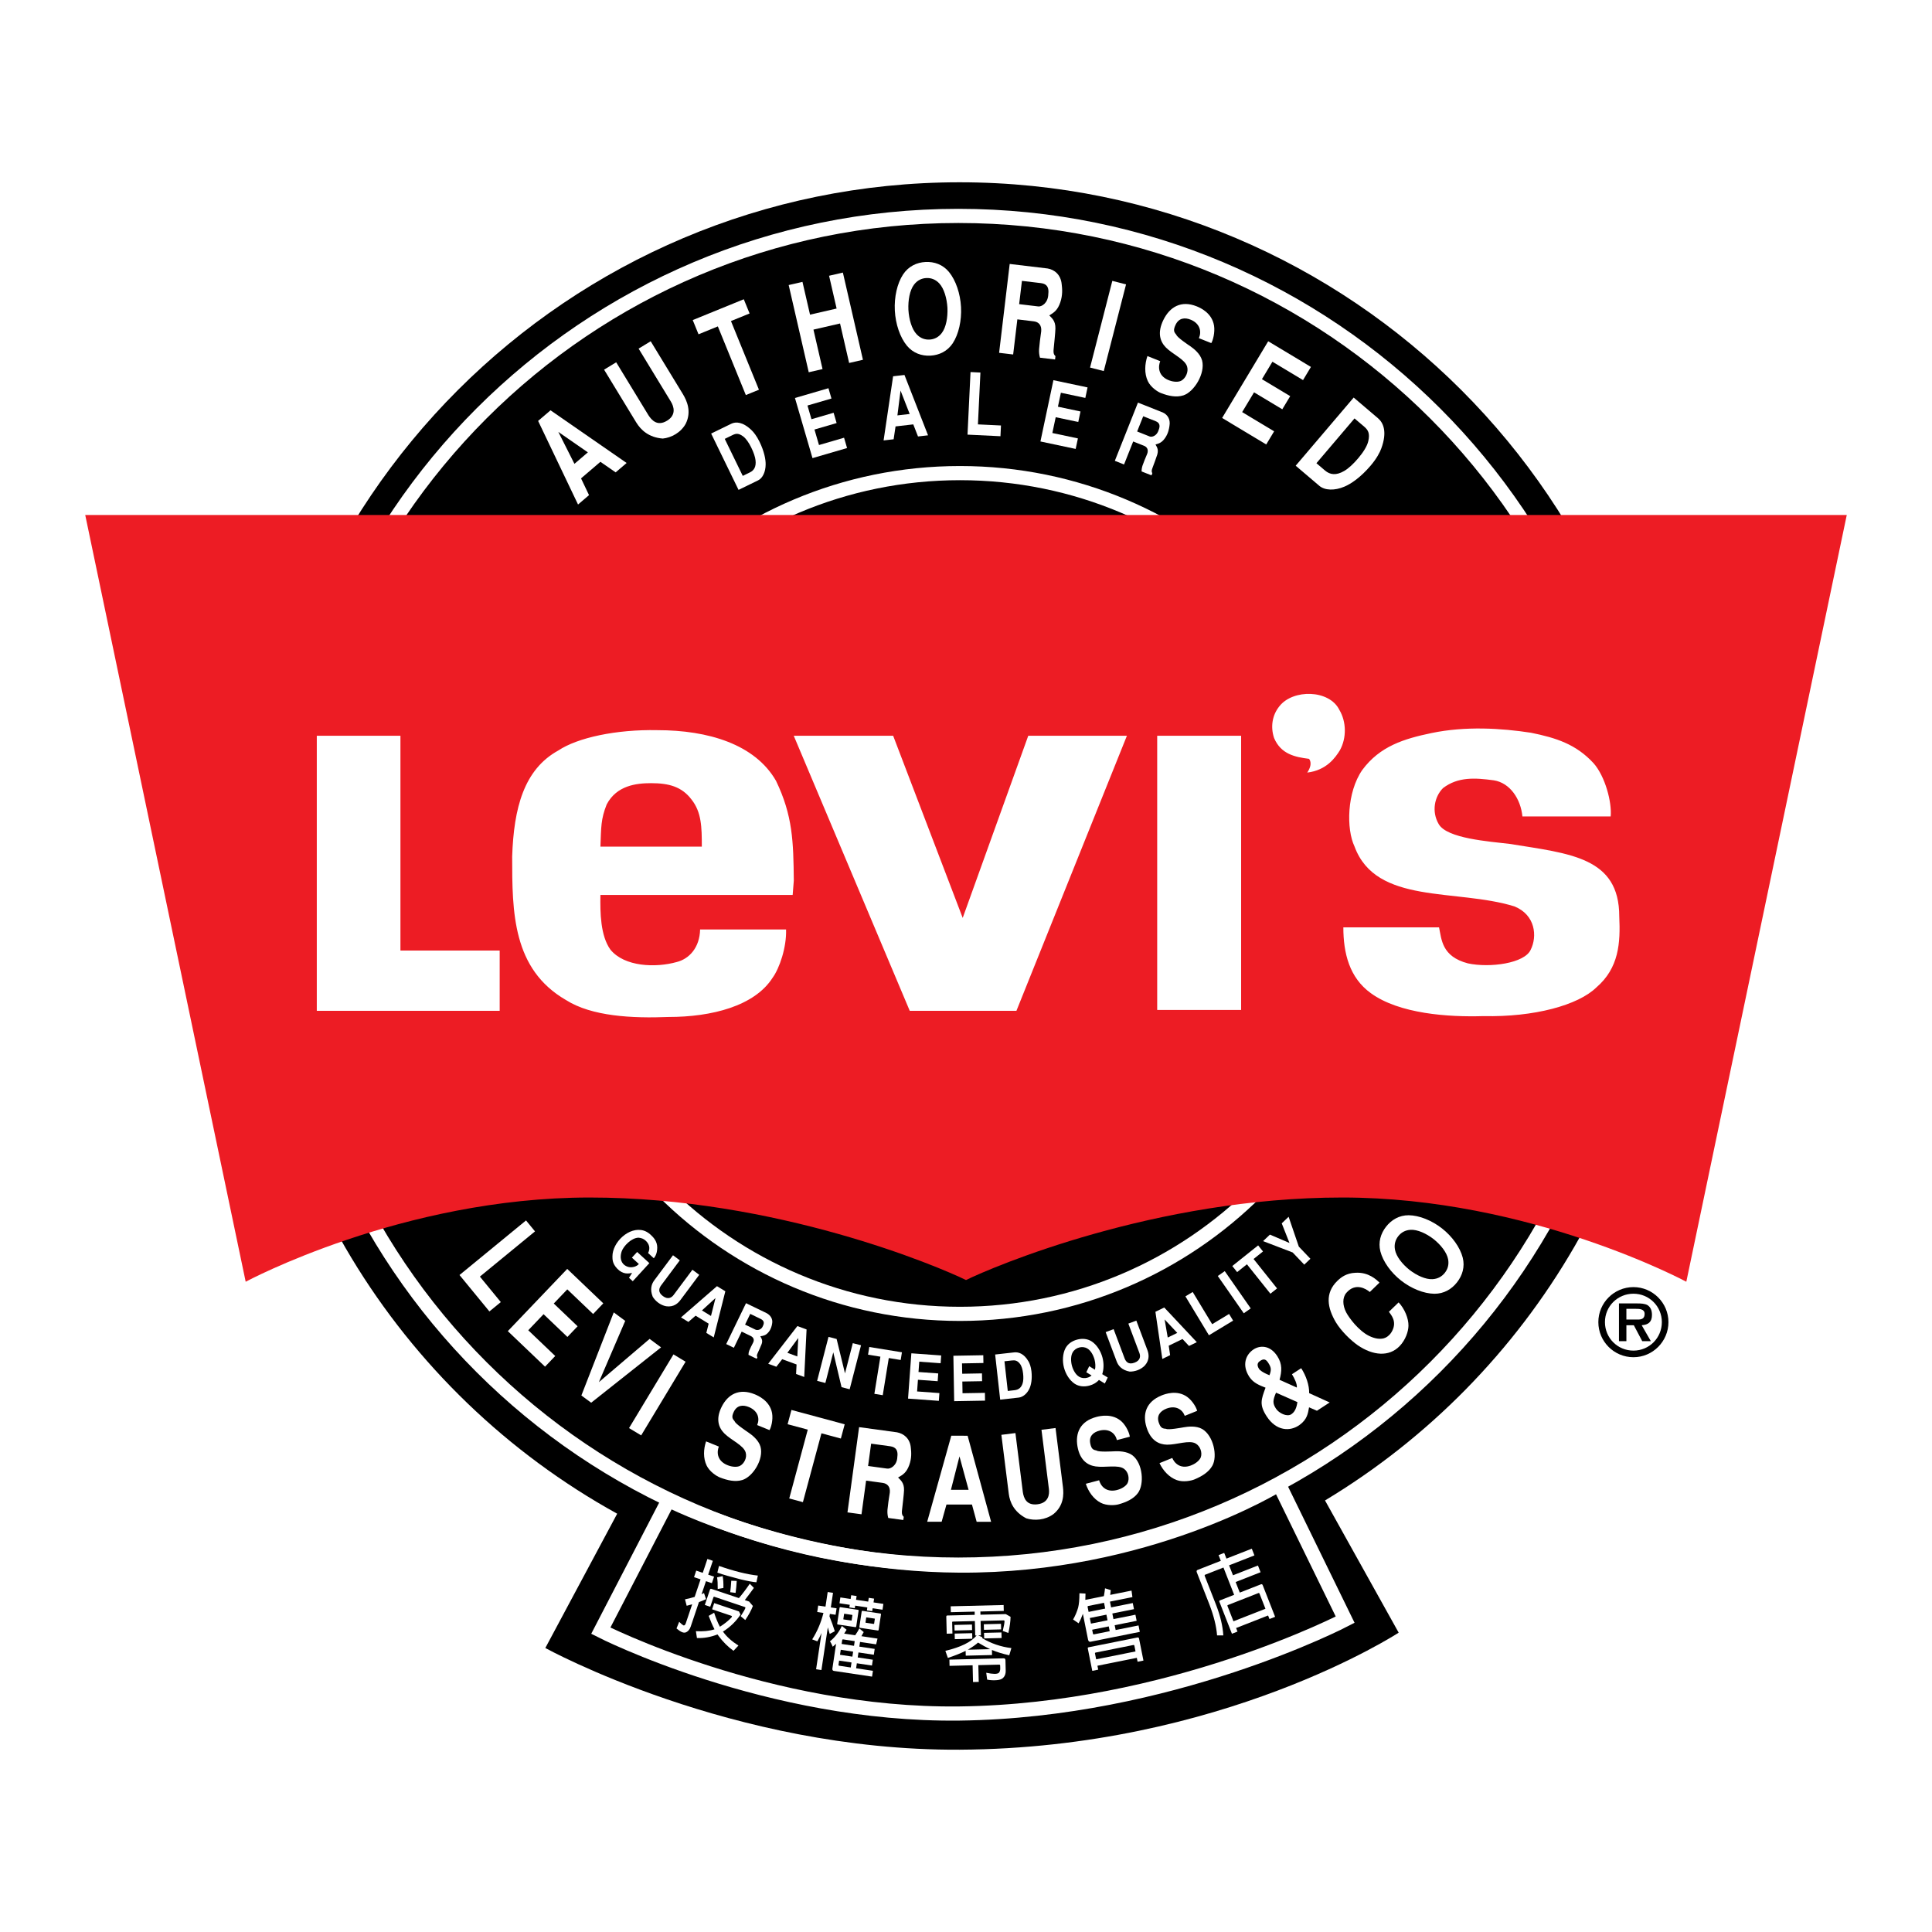 <?xml version="1.0" encoding="utf-8"?>
<!-- Generator: Adobe Illustrator 13.0.0, SVG Export Plug-In . SVG Version: 6.00 Build 14948)  -->
<!DOCTYPE svg PUBLIC "-//W3C//DTD SVG 1.0//EN" "http://www.w3.org/TR/2001/REC-SVG-20010904/DTD/svg10.dtd">
<svg version="1.0" id="Layer_1" xmlns="http://www.w3.org/2000/svg" xmlns:xlink="http://www.w3.org/1999/xlink" x="0px" y="0px"
	 width="192.756px" height="192.756px" viewBox="0 0 192.756 192.756" enable-background="new 0 0 192.756 192.756"
	 xml:space="preserve">
<g>
	<polygon fill-rule="evenodd" clip-rule="evenodd" fill="#FFFFFF" points="0,0 192.756,0 192.756,192.756 0,192.756 0,0 	"/>
	<path fill-rule="evenodd" clip-rule="evenodd" d="M132.197,149.7c20.58-12.387,34.347-34.94,34.347-60.709
		c0-39.103-31.7-70.804-70.804-70.804S24.936,49.888,24.936,88.991c0,26.715,14.796,49.975,36.641,62.032l-7.17,13.399
		c0,0,18.604,10.267,41.333,10.146c26.143-0.137,43.806-11.677,43.806-11.677L132.197,149.7L132.197,149.7z"/>
	<path fill-rule="evenodd" clip-rule="evenodd" stroke="#FFFFFF" stroke-width="1.413" stroke-miterlimit="2.613" d="
		M95.779,131.084c23.164,0,41.941-18.778,41.941-41.941s-18.777-41.941-41.941-41.941c-23.163,0-41.941,18.778-41.941,41.941
		S72.616,131.084,95.779,131.084L95.779,131.084z"/>
	<path fill="none" stroke="#FFFFFF" stroke-width="1.413" stroke-miterlimit="2.613" d="M95.614,156.102
		c37.157,0,67.28-30.123,67.28-67.28c0-37.157-30.123-67.28-67.28-67.28c-37.157,0-67.28,30.123-67.28,67.28
		C28.333,125.979,58.457,156.102,95.614,156.102L95.614,156.102z"/>
	<path fill="none" stroke="#FFFFFF" stroke-width="1.413" stroke-miterlimit="2.613" d="M134.208,161.596
		c0,0-17.429,9.106-38.468,9.361c-19.154,0.232-35.798-8.262-35.798-8.262l6.751-13.032c0,0,12.679,6.45,29.047,6.535
		c18.724,0.099,31.873-8.105,31.873-8.105L134.208,161.596L134.208,161.596z"/>
	<path fill-rule="evenodd" clip-rule="evenodd" fill="#FFFFFF" d="M72.308,43.787l0.801-0.39c0.32-0.156,0.593-0.184,1.028,0.138
		c0.293,0.21,0.587,0.649,0.816,1.119c0.23,0.46,0.396,0.951,0.427,1.27c0.075,0.65-0.154,1.01-0.563,1.208l-0.712,0.347
		L72.308,43.787L72.308,43.787z M73.685,48.875l1.951-0.949c0.45-0.22,0.749-0.842,0.753-1.587c0.007-0.499-0.135-1.288-0.612-2.267
		c-0.281-0.578-0.596-0.969-0.797-1.156c-0.882-0.849-1.575-0.854-2.019-0.639l-2.01,0.979L73.685,48.875L73.685,48.875z"/>
	<polygon fill-rule="evenodd" clip-rule="evenodd" fill="#FFFFFF" points="82.655,38.732 82.955,39.761 80.562,40.459 80.96,41.825 
		83.169,41.181 83.47,42.209 81.26,42.854 81.711,44.401 84.212,43.672 84.512,44.701 81.062,45.707 79.313,39.707 82.655,38.732 	
		"/>
	<path fill-rule="evenodd" clip-rule="evenodd" fill="#FFFFFF" d="M89.847,38.966l0.913,2.336l-1.225,0.142L89.847,38.966
		L89.847,38.966z M90.239,37.411l-1.134,0.13l-0.949,6.4l1.002-0.115l0.191-1.282l1.769-0.204l0.471,1.206l1.002-0.115
		L90.239,37.411L90.239,37.411z"/>
	<polygon fill-rule="evenodd" clip-rule="evenodd" fill="#FFFFFF" points="97.817,37.169 97.568,42.341 99.867,42.451 
		99.816,43.522 96.529,43.364 96.829,37.121 97.817,37.169 	"/>
	<polygon fill-rule="evenodd" clip-rule="evenodd" fill="#FFFFFF" points="108.506,38.652 108.283,39.701 105.845,39.184 
		105.55,40.576 107.802,41.053 107.579,42.102 105.328,41.625 104.994,43.201 107.543,43.741 107.32,44.79 103.804,44.045 
		105.099,37.931 108.506,38.652 	"/>
	<path fill-rule="evenodd" clip-rule="evenodd" fill="#FFFFFF" d="M114.059,41.529l1.244,0.494c0.41,0.164,0.462,0.461,0.298,0.875
		c-0.173,0.596-0.676,0.737-0.891,0.652l-1.257-0.5L114.059,41.529L114.059,41.529z M111.227,45.976l0.919,0.365l0.912-2.295
		l1.079,0.429c0.318,0.126,0.463,0.405,0.32,0.8c-0.181,0.417-0.364,0.88-0.466,1.171c-0.063,0.196-0.097,0.386-0.093,0.59
		l0.987,0.392l0.085-0.215c-0.066-0.119-0.111-0.22,0.019-0.546c0.11-0.297,0.402-1.067,0.473-1.315
		c0.16-0.545-0.077-0.806-0.177-1.002c0.393-0.112,0.661-0.217,0.972-0.675c0.31-0.458,0.382-0.909,0.422-1.188
		c0.122-0.681-0.224-1.132-0.662-1.333l-2.482-0.986L111.227,45.976L111.227,45.976z"/>
	<path fill-rule="evenodd" clip-rule="evenodd" fill="#FFFFFF" d="M55.704,43.091l2.947,2.041l-1.339,1.145L55.704,43.091
		L55.704,43.091z M54.927,40.936l-1.239,1.059l3.983,8.341l1.096-0.937l-0.797-1.671l1.933-1.653l1.52,1.053l1.096-0.936
		L54.927,40.936L54.927,40.936z"/>
	<path fill-rule="evenodd" clip-rule="evenodd" fill="#FFFFFF" d="M64.92,34.048l3.205,5.261c0.408,0.669,0.891,1.752,0.293,2.962
		c-0.235,0.43-0.598,0.794-1.008,1.044s-0.87,0.401-1.287,0.44c-1.4-0.108-2.19-0.86-2.648-1.613l-3.205-5.261l1.207-0.735
		l3.218,5.281c0.309,0.472,0.874,1.146,1.856,0.547c0.957-0.583,0.674-1.429,0.38-1.91l-3.217-5.282L64.92,34.048L64.92,34.048z"/>
	<polygon fill-rule="evenodd" clip-rule="evenodd" fill="#FFFFFF" points="74.208,29.857 74.787,31.275 72.928,32.032 75.72,38.882 
		74.412,39.416 71.62,32.565 69.692,33.352 69.114,31.934 74.208,29.857 	"/>
	<polygon fill-rule="evenodd" clip-rule="evenodd" fill="#FFFFFF" points="78.687,28.439 80.063,28.123 80.816,31.393 
		83.469,30.783 82.717,27.513 84.094,27.195 86.096,35.896 84.718,36.213 83.812,32.274 81.159,32.885 82.065,36.823 80.688,37.14 
		78.687,28.439 	"/>
	<path fill-rule="evenodd" clip-rule="evenodd" fill="#FFFFFF" d="M92.741,33.88c-0.452,0.023-0.912-0.124-1.292-0.533
		c-0.48-0.514-0.757-1.468-0.817-2.434c-0.042-0.967,0.133-1.945,0.556-2.507c0.335-0.447,0.777-0.642,1.229-0.666
		c0.452-0.023,0.912,0.124,1.292,0.533c0.479,0.514,0.757,1.468,0.817,2.434c0.042,0.966-0.133,1.945-0.556,2.506
		C93.635,33.661,93.192,33.856,92.741,33.88L92.741,33.88z M95.881,30.636c-0.071-1.345-0.519-2.67-1.204-3.505
		c-0.615-0.74-1.47-1.038-2.345-0.992c-0.875,0.046-1.694,0.433-2.227,1.234c-0.594,0.902-0.899,2.268-0.828,3.613
		c0.071,1.345,0.519,2.67,1.204,3.505c0.615,0.74,1.47,1.038,2.345,0.992c0.875-0.046,1.694-0.433,2.228-1.234
		C95.647,33.347,95.952,31.981,95.881,30.636L95.881,30.636z"/>
	<path fill-rule="evenodd" clip-rule="evenodd" fill="#FFFFFF" d="M101.959,28.022l1.899,0.226c0.626,0.075,0.808,0.466,0.731,1.099
		c-0.02,0.886-0.663,1.266-0.99,1.227l-1.918-0.229L101.959,28.022L101.959,28.022z M99.681,35.2l1.402,0.167l0.418-3.503
		l1.646,0.197c0.486,0.058,0.788,0.39,0.735,0.988c-0.095,0.642-0.179,1.348-0.213,1.788c-0.016,0.294,0.009,0.568,0.089,0.85
		l1.506,0.179l0.039-0.328c-0.136-0.14-0.234-0.262-0.175-0.761c0.044-0.451,0.165-1.621,0.171-1.99
		c0.021-0.812-0.402-1.084-0.611-1.318c0.5-0.298,0.833-0.542,1.093-1.289c0.26-0.746,0.194-1.395,0.147-1.795
		c-0.082-0.984-0.725-1.48-1.403-1.598l-3.788-0.452L99.681,35.2L99.681,35.2z"/>
	<polygon fill-rule="evenodd" clip-rule="evenodd" fill="#FFFFFF" points="110.123,37.022 108.755,36.671 110.977,28.023 
		112.346,28.375 110.123,37.022 	"/>
	<path fill-rule="evenodd" clip-rule="evenodd" fill="#FFFFFF" d="M119.616,33.741c0.285-0.664,0.103-1.449-0.789-1.833
		c-0.634-0.267-1.221-0.171-1.537,0.493c-0.263,0.554-0.159,0.728,0.07,0.991c0.067,0.264,1.174,0.998,1.396,1.152
		c0.318,0.22,0.988,0.725,1.177,1.421c0.335,1.294-0.793,3.125-1.857,3.478c-0.725,0.237-1.514,0.053-2.227-0.219
		c-0.328-0.118-1.039-0.574-1.334-1.206c-0.354-0.762-0.307-1.692-0.036-2.495l1.276,0.511c-0.086,0.216-0.17,0.579-0.069,0.961
		c0.133,0.502,0.556,0.816,1.002,0.968c0.442,0.164,0.922,0.158,1.169,0.02c0.417-0.229,0.737-0.853,0.587-1.388
		c-0.193-0.737-1.452-1.241-2.129-1.934c-0.568-0.583-0.877-1.459-0.235-2.759c0.633-1.277,1.759-1.96,3.315-1.338
		c0.341,0.137,1.518,0.647,1.729,1.918c0.109,0.69-0.112,1.499-0.274,1.75L119.616,33.741L119.616,33.741z"/>
	<polygon fill-rule="evenodd" clip-rule="evenodd" fill="#FFFFFF" points="130.792,36.609 130.004,37.922 126.951,36.088 
		125.904,37.83 128.723,39.523 127.934,40.835 125.116,39.143 123.93,41.116 127.12,43.033 126.331,44.345 121.931,41.7 
		126.528,34.048 130.792,36.609 	"/>
	<path fill-rule="evenodd" clip-rule="evenodd" fill="#FFFFFF" d="M135.141,41.746l0.969,0.824c0.387,0.33,0.58,0.67,0.408,1.425
		c-0.107,0.504-0.513,1.14-0.997,1.708c-0.469,0.566-1.017,1.064-1.416,1.288c-0.809,0.47-1.409,0.376-1.904-0.044l-0.861-0.732
		L135.141,41.746L135.141,41.746z M129.271,46.464l2.36,2.008c0.546,0.464,1.531,0.498,2.509,0.076
		c0.657-0.277,1.607-0.916,2.615-2.1c0.596-0.7,0.926-1.335,1.057-1.707c0.604-1.641,0.215-2.55-0.323-3.008l-2.432-2.069
		L129.271,46.464L129.271,46.464z"/>
	<path fill-rule="evenodd" clip-rule="evenodd" fill="#FFFFFF" d="M63.569,124.908l1.217,1.115l-1.655,1.806l-0.375-0.344
		L63.063,127c-0.331,0.068-0.9,0.179-1.466-0.408c-0.521-0.536-0.485-0.959-0.493-1.235c-0.011-1.401,1.652-3.024,3.122-2.579
		c0.179,0.055,0.426,0.171,0.688,0.412c0.288,0.264,0.658,0.662,0.66,1.279c-0.002,0.697-0.288,0.983-0.343,1.068l-0.571-0.523
		c0.257-0.498,0.087-0.932-0.238-1.229c-0.208-0.19-0.413-0.269-0.706-0.301c-0.707,0.002-1.509,0.835-1.691,1.368
		c-0.131,0.386-0.167,0.877,0.146,1.239c0.191,0.217,0.567,0.409,0.973,0.326c0.364-0.062,0.507-0.219,0.595-0.307l-0.692-0.634
		L63.569,124.908L63.569,124.908z"/>
	<path fill-rule="evenodd" clip-rule="evenodd" fill="#FFFFFF" d="M69.763,127.189l-1.87,2.507
		c-0.238,0.319-0.667,0.743-1.435,0.629c-0.279-0.053-0.556-0.182-0.787-0.354c-0.231-0.172-0.424-0.386-0.549-0.596
		c-0.299-0.743-0.115-1.272,0.152-1.632l1.871-2.507l0.679,0.507l-1.877,2.518c-0.162,0.235-0.363,0.637,0.19,1.049
		c0.539,0.402,0.898,0.119,1.069-0.11l1.877-2.517L69.763,127.189L69.763,127.189z"/>
	<path fill-rule="evenodd" clip-rule="evenodd" fill="#FFFFFF" d="M71.385,129.506l-0.451,1.787l-0.902-0.551L71.385,129.506
		L71.385,129.506z M72.367,128.831l-0.834-0.51l-3.59,3.118l0.738,0.451l0.72-0.624l1.302,0.796l-0.232,0.922l0.738,0.451
		L72.367,128.831L72.367,128.831z"/>
	<path fill-rule="evenodd" clip-rule="evenodd" fill="#FFFFFF" d="M74.853,131.086l1.033,0.5c0.341,0.165,0.382,0.392,0.241,0.683
		c-0.148,0.425-0.57,0.477-0.748,0.392l-1.043-0.505L74.853,131.086L74.853,131.086z M72.455,134.098l0.763,0.369l0.78-1.612
		l0.896,0.434c0.265,0.128,0.383,0.351,0.261,0.63c-0.154,0.292-0.311,0.616-0.398,0.822c-0.055,0.14-0.083,0.277-0.082,0.431
		l0.819,0.396l0.073-0.151c-0.054-0.095-0.091-0.175,0.02-0.404c0.095-0.209,0.345-0.752,0.406-0.93
		c0.138-0.389-0.057-0.607-0.139-0.765c0.328-0.041,0.553-0.092,0.815-0.399c0.263-0.309,0.327-0.637,0.363-0.84
		c0.107-0.494-0.177-0.866-0.541-1.063l-2.061-0.997L72.455,134.098L72.455,134.098z"/>
	<path fill-rule="evenodd" clip-rule="evenodd" fill="#FFFFFF" d="M79.641,133.492l-0.092,1.841l-0.992-0.364L79.641,133.492
		L79.641,133.492z M80.472,132.639l-0.917-0.337l-2.91,3.76l0.812,0.299l0.583-0.754l1.433,0.526l-0.048,0.95l0.812,0.298
		L80.472,132.639L80.472,132.639z"/>
	<polygon fill-rule="evenodd" clip-rule="evenodd" fill="#FFFFFF" points="83.47,133.59 84.305,137.022 85.084,134.007 
		85.905,134.219 84.771,138.607 83.961,138.397 83.137,134.922 82.347,137.98 81.525,137.769 82.66,133.38 83.47,133.59 	"/>
	<polygon fill-rule="evenodd" clip-rule="evenodd" fill="#FFFFFF" points="89.987,134.918 89.862,135.686 88.674,135.492 
		88.072,139.199 87.236,139.063 87.837,135.356 86.604,135.156 86.729,134.39 89.987,134.918 	"/>
	<polygon fill-rule="evenodd" clip-rule="evenodd" fill="#FFFFFF" points="93.903,135.235 93.846,136.011 91.715,135.855 
		91.64,136.885 93.607,137.028 93.551,137.803 91.583,137.66 91.499,138.825 93.725,138.988 93.669,139.763 90.596,139.539 
		90.926,135.019 93.903,135.235 	"/>
	<polygon fill-rule="evenodd" clip-rule="evenodd" fill="#FFFFFF" points="98.103,135.212 98.116,135.988 95.98,136.026 
		95.999,137.059 97.971,137.023 97.984,137.801 96.012,137.835 96.032,139.004 98.265,138.965 98.278,139.742 95.198,139.796 
		95.119,135.264 98.103,135.212 	"/>
	<path fill-rule="evenodd" clip-rule="evenodd" fill="#FFFFFF" d="M100.215,135.816l0.758-0.084c0.304-0.034,0.53,0.01,0.782,0.331
		c0.172,0.213,0.276,0.583,0.317,0.96c0.048,0.37,0.033,0.747-0.039,0.974c-0.135,0.466-0.426,0.661-0.813,0.704l-0.675,0.075
		L100.215,135.816L100.215,135.816z M99.789,139.644l1.848-0.207c0.428-0.048,0.854-0.408,1.081-0.921
		c0.154-0.343,0.278-0.92,0.19-1.705c-0.053-0.463-0.187-0.805-0.292-0.98c-0.452-0.788-1.005-0.951-1.427-0.904l-1.903,0.213
		L99.789,139.644L99.789,139.644z"/>
	<path fill-rule="evenodd" clip-rule="evenodd" fill="#FFFFFF" d="M108.904,137.228c-0.122,0.115-0.272,0.188-0.431,0.229
		c-0.263,0.069-0.547,0.054-0.811-0.102c-0.332-0.195-0.589-0.635-0.72-1.108c-0.12-0.477-0.114-0.986,0.078-1.32
		c0.152-0.265,0.392-0.418,0.654-0.487c0.263-0.07,0.547-0.055,0.811,0.101c0.332,0.195,0.589,0.636,0.72,1.108
		c0.085,0.345,0.11,0.704,0.038,1.007l-0.572-0.351l-0.29,0.604L108.904,137.228L108.904,137.228z M109.97,137.1
		c0.163-0.486,0.173-1.094,0.023-1.659c-0.175-0.661-0.568-1.265-1.053-1.593c-0.434-0.291-0.965-0.33-1.473-0.196
		c-0.508,0.135-0.95,0.432-1.184,0.898c-0.259,0.525-0.303,1.244-0.128,1.905s0.568,1.265,1.053,1.593
		c0.434,0.291,0.965,0.331,1.473,0.196c0.372-0.099,0.708-0.284,0.961-0.568l0.586,0.359l0.292-0.599L109.97,137.1L109.97,137.1z"/>
	<path fill-rule="evenodd" clip-rule="evenodd" fill="#FFFFFF" d="M113.371,131.757l1.1,2.927c0.141,0.373,0.266,0.964-0.245,1.548
		c-0.195,0.205-0.453,0.369-0.723,0.471c-0.271,0.102-0.555,0.147-0.799,0.141c-0.787-0.149-1.134-0.591-1.292-1.01l-1.1-2.928
		l0.794-0.298l1.104,2.939c0.111,0.264,0.34,0.649,0.986,0.406c0.629-0.236,0.585-0.691,0.484-0.959l-1.104-2.939L113.371,131.757
		L113.371,131.757z"/>
	<path fill-rule="evenodd" clip-rule="evenodd" fill="#FFFFFF" d="M116.194,131.641l1.263,1.343l-0.951,0.462L116.194,131.641
		L116.194,131.641z M116.156,130.449l-0.88,0.428l0.689,4.704l0.778-0.378l-0.138-0.942l1.373-0.667l0.65,0.693l0.778-0.378
		L116.156,130.449L116.156,130.449z"/>
	<polygon fill-rule="evenodd" clip-rule="evenodd" fill="#FFFFFF" points="118.995,128.9 120.938,132.114 122.626,131.094 
		123.028,131.759 120.615,133.219 118.27,129.34 118.995,128.9 	"/>
	<polygon fill-rule="evenodd" clip-rule="evenodd" fill="#FFFFFF" points="124.786,130.54 124.091,131.025 121.499,127.307 
		122.194,126.822 124.786,130.54 	"/>
	<polygon fill-rule="evenodd" clip-rule="evenodd" fill="#FFFFFF" points="125.525,124.252 126.01,124.859 125.069,125.61 
		127.412,128.546 126.749,129.074 124.406,126.139 123.431,126.918 122.945,126.311 125.525,124.252 	"/>
	<polygon fill-rule="evenodd" clip-rule="evenodd" fill="#FFFFFF" points="128.566,121.398 129.582,124.373 130.739,125.588 
		130.126,126.174 128.968,124.958 126.017,123.827 126.7,123.177 128.652,124.013 127.879,122.054 128.566,121.398 	"/>
	<polygon fill-rule="evenodd" clip-rule="evenodd" fill="#FFFFFF" points="53.378,122.855 47.879,127.367 49.965,129.909 
		48.828,130.843 45.845,127.209 52.481,121.763 53.378,122.855 	"/>
	<polygon fill-rule="evenodd" clip-rule="evenodd" fill="#FFFFFF" points="60.191,130.034 59.175,131.099 56.599,128.64 
		55.249,130.053 57.627,132.323 56.611,133.388 54.232,131.117 52.704,132.719 55.395,135.288 54.379,136.353 50.665,132.808 
		56.593,126.599 60.191,130.034 	"/>
	<polygon fill-rule="evenodd" clip-rule="evenodd" fill="#FFFFFF" points="65.954,134.427 58.982,139.949 58.004,139.227 
		61.234,130.939 62.378,131.785 59.75,137.896 64.811,133.582 65.954,134.427 	"/>
	<polygon fill-rule="evenodd" clip-rule="evenodd" fill="#FFFFFF" points="63.969,143.21 62.759,142.48 67.192,135.129 
		68.402,135.858 63.969,143.21 	"/>
	<path fill-rule="evenodd" clip-rule="evenodd" fill="#FFFFFF" d="M75.542,142.179c0.279-0.637,0.091-1.399-0.799-1.787
		c-0.632-0.27-1.215-0.188-1.525,0.448c-0.256,0.531-0.152,0.701,0.078,0.96c0.068,0.257,1.175,0.985,1.397,1.14
		c0.318,0.219,0.989,0.72,1.182,1.396c0.343,1.258-0.764,3.007-1.82,3.327c-0.719,0.217-1.505,0.024-2.216-0.252
		c-0.327-0.12-1.038-0.574-1.336-1.191c-0.359-0.743-0.319-1.642-0.057-2.412l1.274,0.518c-0.084,0.207-0.165,0.556-0.062,0.928
		c0.137,0.488,0.56,0.8,1.005,0.956c0.441,0.166,0.917,0.169,1.163,0.04c0.413-0.214,0.726-0.811,0.571-1.331
		c-0.197-0.716-1.454-1.227-2.132-1.909c-0.569-0.575-0.884-1.428-0.256-2.672c0.62-1.223,1.733-1.863,3.287-1.231
		c0.341,0.138,1.515,0.653,1.735,1.887c0.114,0.67-0.1,1.447-0.258,1.688L75.542,142.179L75.542,142.179z"/>
	<polygon fill-rule="evenodd" clip-rule="evenodd" fill="#FFFFFF" points="84.275,142.103 83.893,143.523 81.955,143.002 
		80.106,149.87 78.742,149.503 80.591,142.635 78.58,142.094 78.963,140.672 84.275,142.103 	"/>
	<path fill-rule="evenodd" clip-rule="evenodd" fill="#FFFFFF" d="M86.913,144.034l1.895,0.259c0.625,0.085,0.802,0.466,0.719,1.072
		c-0.031,0.852-0.678,1.203-1.004,1.158l-1.914-0.261L86.913,144.034L86.913,144.034z M84.552,150.891l1.4,0.19l0.458-3.359
		l1.643,0.224c0.485,0.066,0.783,0.393,0.724,0.967c-0.103,0.615-0.196,1.292-0.234,1.715c-0.02,0.282,0.001,0.547,0.078,0.819
		l1.503,0.204l0.043-0.314c-0.134-0.137-0.231-0.258-0.166-0.735c0.049-0.434,0.184-1.556,0.194-1.911
		c0.031-0.78-0.389-1.051-0.595-1.281c0.503-0.276,0.839-0.504,1.107-1.216c0.269-0.713,0.211-1.338,0.169-1.725
		c-0.07-0.948-0.707-1.439-1.383-1.567l-3.781-0.516L84.552,150.891L84.552,150.891z"/>
	<path fill-rule="evenodd" clip-rule="evenodd" fill="#FFFFFF" d="M95.727,145.304l0.91,3.334l-1.762-0.002L95.727,145.304
		L95.727,145.304z M96.539,143.244l-1.629-0.002l-2.403,8.582l1.441,0.002l0.482-1.719l2.543,0.003l0.469,1.72l1.442,0.002
		L96.539,143.244L96.539,143.244z"/>
	<path fill-rule="evenodd" clip-rule="evenodd" fill="#FFFFFF" d="M105.311,142.474l0.738,5.878c0.094,0.747,0.085,1.888-0.96,2.719
		c-0.392,0.287-0.872,0.466-1.349,0.526c-0.477,0.06-0.957,0.013-1.353-0.115c-1.229-0.642-1.637-1.61-1.742-2.452l-0.738-5.877
		l1.402-0.176l0.741,5.9c0.086,0.535,0.321,1.348,1.462,1.205c1.112-0.14,1.204-0.994,1.137-1.531l-0.741-5.901L105.311,142.474
		L105.311,142.474z"/>
	<path fill-rule="evenodd" clip-rule="evenodd" fill="#FFFFFF" d="M111.434,143.679c-0.158-0.677-0.767-1.175-1.711-0.951
		c-0.668,0.163-1.086,0.577-0.951,1.272c0.112,0.579,0.298,0.652,0.637,0.722c0.209,0.164,1.532,0.084,1.803,0.074
		c0.385-0.016,1.223-0.017,1.782,0.409c1.028,0.801,1.19,2.864,0.538,3.754c-0.445,0.604-1.19,0.922-1.926,1.127
		c-0.334,0.1-1.175,0.162-1.783-0.152c-0.732-0.38-1.239-1.124-1.491-1.898l1.33-0.349c0.057,0.217,0.201,0.544,0.507,0.78
		c0.402,0.309,0.927,0.304,1.377,0.162c0.452-0.131,0.836-0.414,0.955-0.665c0.202-0.418,0.095-1.084-0.341-1.408
		c-0.587-0.454-1.898-0.11-2.851-0.25c-0.801-0.118-1.563-0.612-1.807-1.984c-0.238-1.35,0.271-2.53,1.893-2.956
		c0.354-0.094,1.604-0.385,2.519,0.47c0.493,0.468,0.788,1.219,0.806,1.506L111.434,143.679L111.434,143.679z"/>
	<path fill-rule="evenodd" clip-rule="evenodd" fill="#FFFFFF" d="M118.205,141.259c-0.243-0.651-0.909-1.067-1.817-0.725
		c-0.642,0.246-1.003,0.71-0.782,1.383c0.187,0.56,0.379,0.609,0.725,0.634c0.229,0.138,1.53-0.11,1.797-0.154
		c0.381-0.065,1.211-0.173,1.82,0.178c1.122,0.664,1.546,2.69,1.012,3.655c-0.365,0.656-1.063,1.065-1.766,1.362
		c-0.319,0.142-1.146,0.312-1.789,0.076c-0.774-0.283-1.372-0.956-1.721-1.691l1.274-0.517c0.085,0.208,0.27,0.514,0.603,0.709
		c0.438,0.255,0.958,0.185,1.387-0.014c0.432-0.188,0.776-0.518,0.862-0.781c0.147-0.44-0.044-1.088-0.517-1.354
		c-0.641-0.376-1.898,0.133-2.86,0.115c-0.809-0.016-1.628-0.408-2.045-1.738c-0.407-1.309-0.054-2.544,1.501-3.173
		c0.341-0.139,1.541-0.586,2.559,0.146c0.548,0.4,0.937,1.107,0.989,1.391L118.205,141.259L118.205,141.259z"/>
	<path fill-rule="evenodd" clip-rule="evenodd" fill="#FFFFFF" d="M126.656,137.208c-0.726-0.285-0.982-0.54-1.034-0.618
		c-0.341-0.522-0.019-0.733,0.124-0.827c0.308-0.2,0.528-0.19,0.773,0.185C126.842,136.44,126.857,136.654,126.656,137.208
		L126.656,137.208z M128.898,137.107c0.256,0.409,0.533,0.988,0.485,1.329l-1.722-0.774c0.229-0.839,0.292-1.569-0.23-2.367
		c-0.734-1.124-1.745-1.068-2.359-0.667c-0.781,0.511-1.199,1.558-0.427,2.74c0.412,0.631,1.056,0.857,1.618,1.081
		c-0.432,1.183-0.65,1.691,0.123,2.874c0.953,1.459,2.322,1.521,3.267,0.848c0.763-0.555,0.841-1.141,0.952-1.762l0.787,0.343
		l1.27-0.829l-2.046-0.928c0.017-0.784-0.312-1.752-0.796-2.49L128.898,137.107L128.898,137.107z M129.443,139.888
		c-0.044,0.226-0.115,0.892-0.604,1.211c-0.458,0.299-1.259-0.134-1.529-0.548c-0.348-0.532-0.335-0.822-0.001-1.604
		L129.443,139.888L129.443,139.888z"/>
	<path fill-rule="evenodd" clip-rule="evenodd" fill="#FFFFFF" d="M139.541,129.94c0.6,0.633,1.003,1.618,0.982,2.343
		c-0.013,0.569-0.289,1.395-0.874,2.009c-1.056,1.104-2.673,0.964-4.197-0.083c-0.333-0.235-0.75-0.586-1.144-0.992
		c-0.401-0.414-0.776-0.87-1.031-1.296c-0.836-1.419-1.123-2.895,0.156-4.133c0.352-0.341,0.896-0.769,1.794-0.802
		c1.292-0.087,2.096,0.676,2.405,0.982l-0.968,0.937c-0.362-0.32-1.437-0.97-2.335,0.08c-0.419,0.487-0.377,1.249-0.031,1.932
		c0.145,0.285,0.47,0.757,0.876,1.217c0.412,0.453,0.904,0.895,1.408,1.144c0.597,0.292,1.082,0.346,1.472,0.248
		c0.194-0.057,0.355-0.147,0.498-0.285c0.144-0.123,0.268-0.292,0.36-0.48c0.467-0.927-0.118-1.572-0.34-1.883L139.541,129.94
		L139.541,129.94z"/>
	<path fill-rule="evenodd" clip-rule="evenodd" fill="#FFFFFF" d="M144.153,126.986c-0.279,0.355-0.688,0.609-1.233,0.637
		c-0.687,0.036-1.559-0.361-2.296-0.928c-0.726-0.582-1.318-1.334-1.446-2.01c-0.103-0.536,0.047-0.994,0.325-1.35
		c0.28-0.355,0.688-0.609,1.234-0.637c0.687-0.035,1.558,0.361,2.295,0.928c0.727,0.582,1.318,1.335,1.447,2.01
		C144.582,126.174,144.433,126.631,144.153,126.986L144.153,126.986z M143.87,122.561c-1.019-0.8-2.271-1.304-3.323-1.316
		c-0.938-0.006-1.716,0.45-2.257,1.14c-0.541,0.688-0.799,1.552-0.57,2.462c0.262,1.021,1.048,2.116,2.066,2.916
		c1.02,0.8,2.271,1.304,3.324,1.316c0.938,0.006,1.716-0.45,2.256-1.139c0.541-0.689,0.8-1.553,0.571-2.463
		C145.675,124.456,144.889,123.36,143.87,122.561L143.87,122.561z"/>
	<path fill-rule="evenodd" clip-rule="evenodd" fill="#FFFFFF" d="M69.307,159.322l0.589-1.75l-0.652-0.22l0.219-0.651l0.651,0.22
		l0.464-1.382l0.542,0.183l-0.465,1.381l0.588,0.198l-0.219,0.651l-0.589-0.198l-0.438,1.303c0.091-0.045,0.171-0.085,0.241-0.12
		l0.205,0.611c-0.215,0.103-0.452,0.2-0.71,0.294l-0.829,2.464c-0.106,0.296-0.274,0.484-0.504,0.564
		c-0.206,0.076-0.508-0.058-0.905-0.4l0.267-0.662c0.183,0.184,0.319,0.299,0.408,0.347c0.038,0.024,0.08,0.023,0.123-0.002
		c0.05-0.03,0.093-0.095,0.126-0.193l0.639-1.899c-0.185,0.048-0.368,0.098-0.548,0.147l-0.168-0.642
		C68.737,159.482,69.059,159.401,69.307,159.322L69.307,159.322z M75.612,157.197l-0.146,0.668c-0.33-0.024-0.851-0.121-1.562-0.29
		c-0.967-0.244-1.744-0.468-2.334-0.672l0.165-0.67C73.241,156.758,74.533,157.079,75.612,157.197L75.612,157.197z M71.543,157.375
		l0.558-0.127c0.06,0.323,0.084,0.719,0.073,1.187l-0.566,0.098C71.614,158.045,71.592,157.659,71.543,157.375L71.543,157.375z
		 M72.958,157.711l0.545,0.018c-0.022,0.412-0.06,0.81-0.113,1.193l-0.537-0.067C72.899,158.51,72.934,158.128,72.958,157.711
		L72.958,157.711z M73.721,159.443c0.345-0.401,0.707-0.88,1.085-1.434l0.41,0.417c-0.284,0.394-0.586,0.799-0.906,1.215
		l0.431,0.146l0.376,0.44c-0.159,0.419-0.412,0.887-0.761,1.404l-0.457-0.381c0.268-0.416,0.422-0.683,0.46-0.797
		c0.021-0.063,0.011-0.102-0.031-0.116l-3.068-1.031c-0.039-0.007-0.063,0.008-0.076,0.044l-0.322,0.957l-0.542-0.182l0.512-1.522
		c0.026-0.078,0.071-0.107,0.134-0.086L73.721,159.443L73.721,159.443z M71.585,163.067c-0.69,0.269-1.374,0.388-2.051,0.358
		l-0.103-0.682c0.743,0.041,1.362-0.022,1.854-0.188c-0.202-0.388-0.395-0.835-0.58-1.34l0.543-0.315
		c0.184,0.562,0.376,1.029,0.578,1.4c0.465-0.292,0.848-0.601,1.149-0.924c0.072-0.093,0.065-0.15-0.021-0.173l-1.907-0.642
		l0.209-0.62l2.472,0.832l0.156,0.313c-0.451,0.682-1.038,1.25-1.762,1.706c0.014,0.01,0.025,0.02,0.034,0.028
		c0.349,0.484,0.855,0.938,1.517,1.358l-0.491,0.524c-0.558-0.402-1.042-0.884-1.454-1.441
		C71.678,163.188,71.63,163.123,71.585,163.067L71.585,163.067z"/>
	<path fill-rule="evenodd" clip-rule="evenodd" fill="#FFFFFF" d="M82.592,162.363l-0.638,4.258l-0.532-0.08l0.543-3.619
		c-0.144,0.325-0.283,0.603-0.418,0.833l-0.515-0.194c0.504-0.789,0.878-1.668,1.124-2.636l-0.622-0.094l0.097-0.647l0.729,0.109
		l0.219-1.457l0.532,0.08l-0.219,1.457l0.573,0.086l-0.097,0.647l-0.573-0.086l-0.037,0.245c0.2,0.493,0.376,0.989,0.531,1.486
		l-0.509,0.267C82.727,162.811,82.664,162.592,82.592,162.363L82.592,162.363z M86.533,160.375l-1.212-0.182l-0.04,0.262
		l-0.541-0.081l0.04-0.262l-1.023-0.153l0.087-0.582l1.023,0.154l0.057-0.377l0.541,0.081l-0.057,0.376l1.212,0.182l0.057-0.376
		l0.532,0.08l-0.057,0.376l0.983,0.147l-0.087,0.581l-0.983-0.146l-0.044,0.295l-0.532-0.08L86.533,160.375L86.533,160.375z
		 M85.429,162.261c-0.014,0.06-0.043,0.086-0.087,0.079l-1.761-0.264c-0.042-0.012-0.06-0.045-0.052-0.1l0.233-1.556
		c0.008-0.055,0.034-0.079,0.078-0.073l1.76,0.265c0.049,0.007,0.07,0.038,0.062,0.093L85.429,162.261L85.429,162.261z
		 M85.023,161.12l-0.778-0.117c-0.016-0.002-0.026,0.005-0.028,0.021l-0.076,0.508c-0.003,0.017,0.004,0.028,0.02,0.036l0.778,0.116
		c0.017-0.003,0.027-0.012,0.03-0.028l0.076-0.508C85.046,161.132,85.039,161.122,85.023,161.12L85.023,161.12z M87.665,162.596
		c-0.009,0.061-0.038,0.087-0.087,0.079l-1.785-0.268c-0.043-0.012-0.061-0.045-0.052-0.1l0.229-1.522
		c0.008-0.055,0.034-0.079,0.078-0.072l1.785,0.268c0.049,0.007,0.07,0.038,0.062,0.093L87.665,162.596L87.665,162.596z
		 M87.253,161.487l-0.803-0.12c-0.017-0.002-0.026,0.005-0.028,0.021l-0.071,0.475c-0.002,0.017,0.004,0.028,0.02,0.036l0.802,0.121
		c0.022-0.003,0.035-0.012,0.038-0.028l0.071-0.475C87.285,161.501,87.275,161.491,87.253,161.487L87.253,161.487z M85.413,166.444
		l1.679,0.252l-0.087,0.581l-3.808-0.57c-0.12-0.019-0.169-0.104-0.146-0.257l0.367-2.448c-0.11,0.106-0.223,0.204-0.336,0.293
		c-0.093-0.237-0.187-0.416-0.28-0.536c0.487-0.385,0.885-0.896,1.193-1.537l0.471,0.38c-0.081,0.128-0.161,0.256-0.242,0.383
		l1.098,0.165c0.185-0.263,0.322-0.49,0.412-0.684l0.439,0.367c-0.07,0.129-0.146,0.266-0.229,0.409l1.605,0.241l-0.137,0.573
		l-1.605-0.241l-0.07,0.468l1.531,0.229l-0.087,0.581l-1.531-0.229l-0.075,0.499l1.507,0.227l-0.087,0.581l-1.506-0.226
		L85.413,166.444L85.413,166.444z M85.205,164.203l0.07-0.467l-1.163-0.174c-0.05-0.002-0.079,0.024-0.087,0.079l-0.057,0.376
		L85.205,164.203L85.205,164.203z M85.043,165.284l0.075-0.5l-1.236-0.186l-0.075,0.5L85.043,165.284L85.043,165.284z
		 M84.881,166.365l0.075-0.5l-1.237-0.186l-0.06,0.401c-0.004,0.066,0.015,0.104,0.059,0.109L84.881,166.365L84.881,166.365z"/>
	<path fill-rule="evenodd" clip-rule="evenodd" fill="#FFFFFF" d="M97.609,166.132l0.04,1.672l-0.571,0.014l-0.04-1.672
		l-2.301,0.056l-0.015-0.621l5.422-0.131c0.116,0.003,0.173,0.073,0.171,0.211l0.025,1.035c0.006,0.281-0.071,0.507-0.232,0.676
		c-0.124,0.146-0.337,0.232-0.64,0.256c-0.337,0.03-0.663,0.014-0.979-0.051l-0.092-0.686c0.655,0.14,1.069,0.146,1.243,0.021
		c0.102-0.103,0.154-0.247,0.155-0.435l-0.008-0.298c-0.001-0.066-0.032-0.099-0.094-0.098L97.609,166.132L97.609,166.132z
		 M97.263,161.733l-2.218,0.054c-0.033,0.007-0.049,0.029-0.048,0.067l0.027,1.126l-0.571,0.014l-0.041-1.688
		c-0.002-0.083,0.03-0.125,0.096-0.127l2.74-0.065l-0.008-0.323l-2.376,0.058l-0.014-0.588l5.281-0.128l0.015,0.588l-2.334,0.057
		l0.007,0.322l2.525-0.061l0.479,0.271c-0.006,0.453-0.079,0.99-0.218,1.611l-0.56-0.201c0.115-0.489,0.173-0.808,0.176-0.957
		c-0.002-0.066-0.028-0.1-0.077-0.098l-2.31,0.056l0.035,1.44l-0.274,0.007l0.428,0.18c-0.022,0.028-0.038,0.054-0.048,0.076
		c0.891,0.542,1.868,0.877,2.931,1.006l-0.214,0.718c-0.655-0.145-1.231-0.321-1.728-0.53l0.012,0.505l-2.624,0.063l-0.011-0.479
		c-0.508,0.249-1.099,0.484-1.772,0.705l-0.249-0.707c1.526-0.362,2.565-0.873,3.118-1.532l-0.141,0.003L97.263,161.733
		L97.263,161.733z M96.562,164.592l2.218-0.054c-0.374-0.179-0.774-0.398-1.2-0.658C97.353,164.09,97.013,164.326,96.562,164.592
		L96.562,164.592z M95.226,162.122l1.747-0.042l0.013,0.555l-1.747,0.042L95.226,162.122L95.226,162.122z M95.247,162.983
		l1.747-0.042l0.014,0.555l-1.747,0.042L95.247,162.983L95.247,162.983z M98.156,162.052l1.714-0.042l0.013,0.555l-1.713,0.042
		L98.156,162.052L98.156,162.052z M98.177,162.912l1.738-0.041l0.015,0.554l-1.739,0.042L98.177,162.912L98.177,162.912z"/>
	<path fill-rule="evenodd" clip-rule="evenodd" fill="#FFFFFF" d="M111.31,162.627l2.282-0.457l0.128,0.641l-4.911,0.984
		c-0.136,0.027-0.22-0.043-0.254-0.211l-0.516-2.573c-0.126,0.357-0.268,0.673-0.427,0.946l-0.549-0.379
		c0.213-0.369,0.38-0.761,0.499-1.173c0.088-0.321,0.132-0.804,0.133-1.445l0.606,0.03c-0.006,0.227-0.012,0.437-0.018,0.629
		l1.851-0.371c0.057-0.31,0.094-0.57,0.113-0.782l0.576,0.18c-0.011,0.143-0.029,0.302-0.057,0.476l2.127-0.427l0.088,0.649
		l-2.24,0.449l0.115,0.577l2.159-0.434l0.123,0.609l-2.16,0.433l0.112,0.561l2.192-0.439l0.122,0.608l-2.192,0.439L111.31,162.627
		L111.31,162.627z M110.265,160.488l-0.115-0.576l-1.575,0.315c-0.054,0.011-0.074,0.049-0.062,0.114l0.097,0.479L110.265,160.488
		L110.265,160.488z M110.5,161.657l-0.113-0.561l-1.655,0.333l0.111,0.56L110.5,161.657L110.5,161.657z M110.717,162.745
		l-0.096-0.479l-1.656,0.332l0.075,0.373c0.015,0.07,0.048,0.101,0.103,0.09L110.717,162.745L110.717,162.745z M109.491,166.191
		l0.078,0.39l-0.593,0.119l-0.444-2.216c-0.021-0.075,0.005-0.119,0.075-0.134l4.887-0.979c0.082-0.011,0.133,0.027,0.149,0.113
		l0.439,2.192l-0.585,0.117l-0.077-0.39L109.491,166.191L109.491,166.191z M109.363,165.55l3.929-0.787l-0.112-0.56
		c-0.013-0.065-0.049-0.092-0.108-0.08l-3.759,0.754c-0.06,0.012-0.08,0.049-0.062,0.113L109.363,165.55L109.363,165.55z"/>
	<path fill-rule="evenodd" clip-rule="evenodd" fill="#FFFFFF" d="M123.326,162.428l0.139,0.354L122.91,163l-1.248-3.184
		c-0.033-0.07-0.019-0.117,0.043-0.142l1.426-0.559l-1.066-2.722l-1.835,0.72c-0.044,0.023-0.056,0.061-0.036,0.112l1.112,2.837
		c0.44,1.125,0.689,2.16,0.745,3.104l-0.624-0.004c-0.067-0.898-0.322-1.928-0.766-3.089l-1.254-3.199
		c-0.048-0.123-0.021-0.205,0.082-0.245l2.312-0.906l-0.224-0.57l0.562-0.221l0.224,0.57l2.528-0.991l0.264,0.671l-2.529,0.991
		l0.39,0.994l2.49-0.976l0.263,0.671l-2.489,0.976l0.413,1.056l2.112-0.827c0.083-0.032,0.142-0.002,0.178,0.09l1.236,3.153
		l-0.562,0.221l-0.14-0.354L123.326,162.428L123.326,162.428z M123.063,161.757l3.191-1.25l-0.589-1.503
		c-0.024-0.062-0.064-0.082-0.121-0.06l-3.029,1.187c-0.057,0.022-0.071,0.063-0.041,0.123L123.063,161.757L123.063,161.757z"/>
	<path fill-rule="evenodd" clip-rule="evenodd" fill="#ED1C24" d="M96.378,127.709c2.687-1.315,18.867-8.233,37.562-8.233
		s34.304,8.404,34.304,8.404l16.008-76.497H8.504l16.008,76.497c0,0,15.608-8.404,34.304-8.404
		C77.511,119.476,93.69,126.394,96.378,127.709L96.378,127.709z"/>
	<path fill-rule="evenodd" clip-rule="evenodd" fill="#FFFFFF" d="M127.643,70.466c-0.702,0.867-0.904,2.025-0.53,3.16
		c0.682,1.624,2.111,1.91,3.483,2.082c0,0,0.458,0.429-0.172,1.373c1.916-0.229,2.799-1.481,3.259-2.23
		c0.671-1.221,0.658-2.83-0.057-4.03C132.625,68.79,128.995,68.733,127.643,70.466L127.643,70.466z M69.85,92.736
		c-0.044,1.81-1.086,2.925-2.315,3.24c-2.116,0.6-5.231,0.486-6.632-1.229c-0.999-1.387-1.031-3.696-0.999-5.455h19.18l0.114-1.435
		c-0.04-3.914-0.108-6.48-1.772-9.948c-2.095-3.656-6.774-5.06-11.834-5.06c-4.116-0.086-7.968,0.747-9.891,2.029
		c-3.43,1.887-4.44,5.74-4.602,10.577c0,5.548,0.028,11.234,5.374,14.322c2.573,1.63,6.591,1.831,10.234,1.687
		c4.288,0,8.576-1.086,10.377-3.916c0.686-0.944,1.4-3.031,1.343-4.812H69.85L69.85,92.736z M134.026,92.524
		c0,2.565,0.6,5.023,2.744,6.566c2.83,2.059,7.718,2.398,11.234,2.287c5.059,0.111,9.445-1.086,11.263-2.858
		c2.258-1.944,2.411-4.441,2.287-7.089c0-5.917-4.917-6.26-10.92-7.232c-2.122-0.252-6.261-0.543-7.09-1.972
		c-0.736-1.251-0.429-2.745,0.43-3.602c1.497-1.135,3.187-1.024,5.06-0.772c1.622,0.252,2.687,1.858,2.858,3.604h8.805
		c0.133-1.403-0.544-4.004-1.715-5.319c-1.748-1.891-3.736-2.525-6.232-3.03c-2.973-0.458-6.542-0.675-9.92,0.028
		c-2.731,0.569-5.156,1.301-6.917,3.688c-1.544,2.229-1.601,5.889-0.772,7.632c2.145,5.832,10.12,4.174,15.951,5.975
		c2.115,0.857,2.287,3.001,1.63,4.316c-0.601,1.372-4.076,1.837-6.261,1.372c-2.63-0.686-2.63-2.401-2.887-3.594H134.026
		L134.026,92.524z M59.904,84.468c0.078-1.946,0.035-2.733,0.627-4.215c0.998-1.891,2.956-2.116,4.43-2.116
		c1.764,0,3.059,0.344,4.031,1.63c0.999,1.261,1.029,2.744,1.029,4.701H59.904L59.904,84.468z"/>
	<polygon fill-rule="evenodd" clip-rule="evenodd" fill="#FFFFFF" points="123.828,100.764 123.828,73.407 115.454,73.407 
		115.454,100.764 123.828,100.764 	"/>
	<polygon fill-rule="evenodd" clip-rule="evenodd" fill="#FFFFFF" points="102.59,73.405 96.049,91.58 89.11,73.405 79.192,73.405 
		90.766,100.85 101.409,100.85 112.433,73.405 102.59,73.405 	"/>
	<polygon fill-rule="evenodd" clip-rule="evenodd" fill="#FFFFFF" points="39.952,94.836 39.952,73.407 31.607,73.407 
		31.607,100.85 49.853,100.85 49.853,94.836 39.952,94.836 	"/>
	<path fill-rule="evenodd" clip-rule="evenodd" d="M159.467,131.908c0-1.92,1.564-3.493,3.502-3.493c1.92,0,3.492,1.573,3.492,3.493
		c0,1.929-1.572,3.502-3.492,3.502C161.031,135.41,159.467,133.837,159.467,131.908L159.467,131.908z M165.803,131.908
		c0-1.573-1.261-2.834-2.834-2.834c-1.581,0-2.843,1.261-2.843,2.834c0,1.581,1.262,2.843,2.843,2.843
		C164.542,134.751,165.803,133.489,165.803,131.908L165.803,131.908z M164.706,133.81h-0.859l-0.841-1.591h-0.741v1.591h-0.74
		v-3.767h1.828c0.32,0,0.741,0.009,1.024,0.174c0.338,0.22,0.439,0.585,0.439,0.978c0,0.695-0.357,0.979-1.024,1.024L164.706,133.81
		L164.706,133.81z M163.371,131.652c0.421,0.009,0.713-0.092,0.713-0.567c0-0.503-0.539-0.503-0.904-0.503h-0.915v1.07H163.371
		L163.371,131.652z"/>
</g>
</svg>
